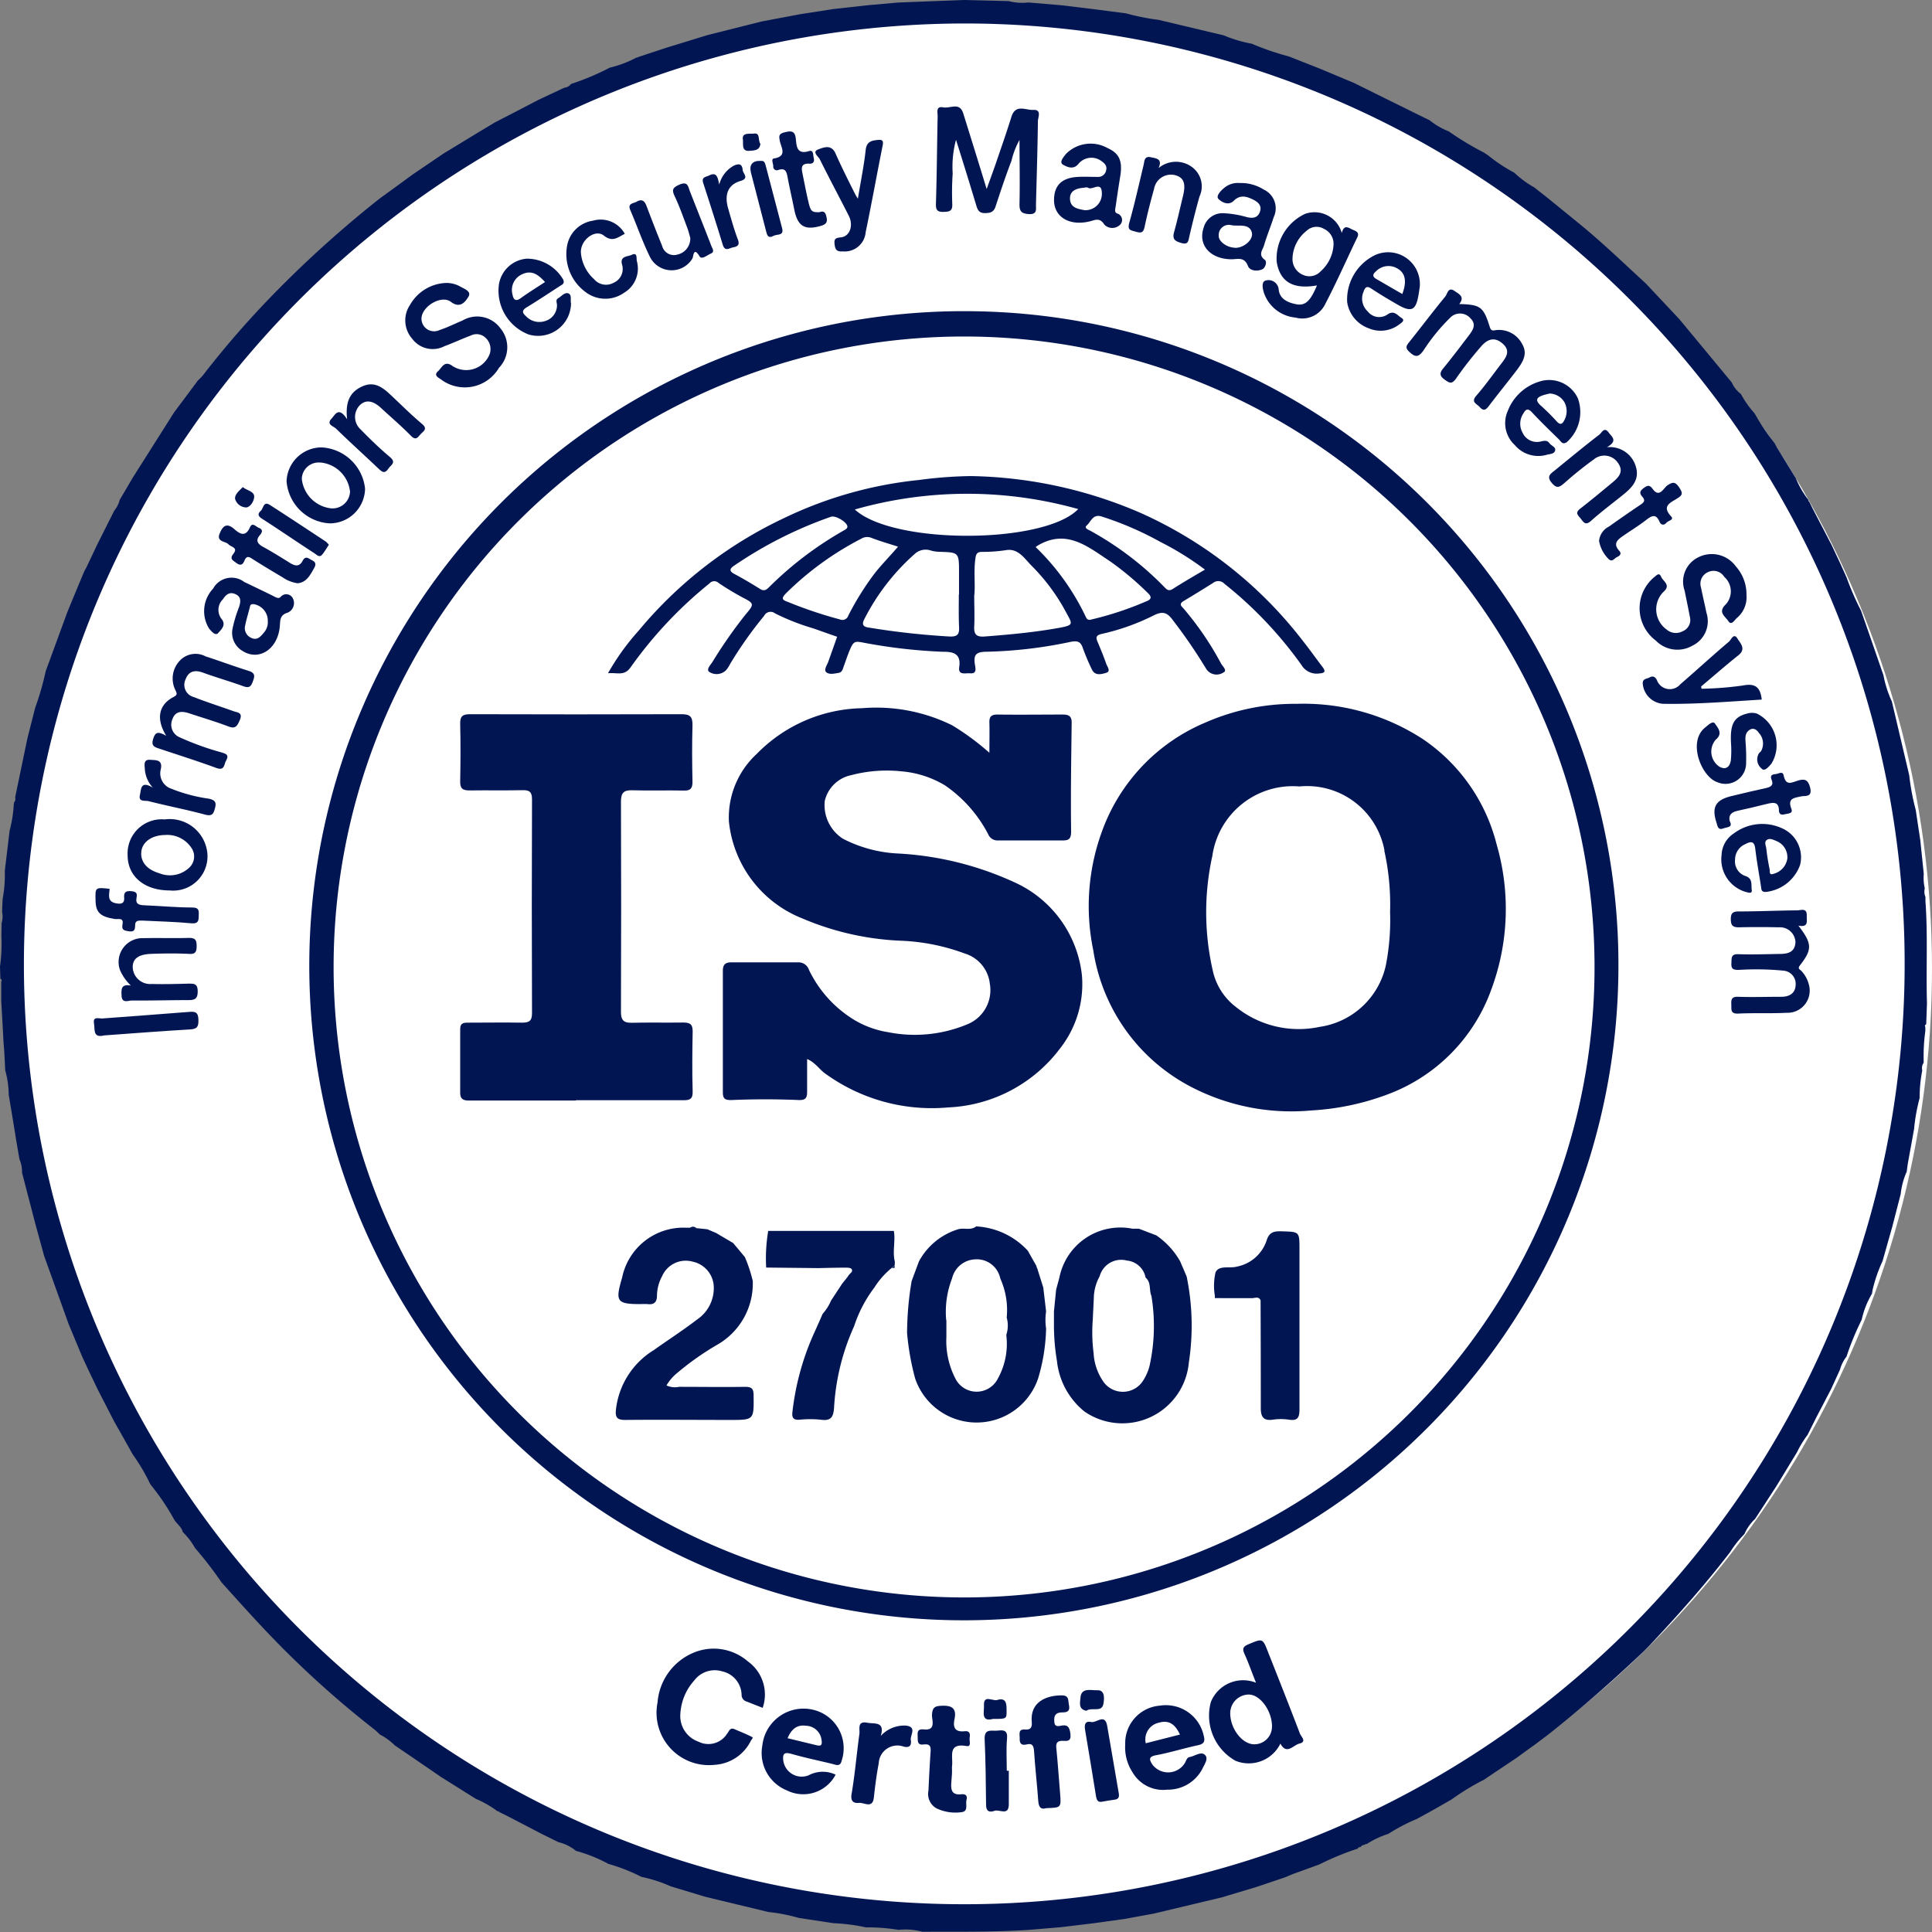 <svg xmlns="http://www.w3.org/2000/svg" width="46" height="46" viewBox="0 0 46 46">
  <rect x="0" y="0" width="46" height="46" fill="#808080" stroke="none"/>
  <g id="Group_57958" data-name="Group 57958" transform="translate(-1639 -7875)">
    <ellipse id="Ellipse_1381" data-name="Ellipse 1381" cx="22.974" cy="22.804" rx="22.974" ry="22.804" transform="translate(1639.052 7875.258)" fill="#fff"/>
    <ellipse id="Ellipse_1380" data-name="Ellipse 1380" cx="15.446" cy="15.332" rx="15.446" ry="15.332" transform="translate(1646.658 7882.912)" fill="#fff"/>
    <g id="Layer_2" data-name="Layer 2" transform="translate(1639 7875)">
      <g id="Layer_1" data-name="Layer 1">
        <g id="Group_57954" data-name="Group 57954">
          <path id="Path_103732" data-name="Path 103732" d="M24.017.026a1.264,1.264,0,0,0,.468.033l.776.065.776.094.773.1a5.434,5.434,0,0,0,.776.155l1.548.368a3.182,3.182,0,0,0,.672.2,6.19,6.19,0,0,0,.873.3l.055.021.7.276.8.335,1.545.764.259.126a1.751,1.751,0,0,0,.456.265,7.053,7.053,0,0,0,.84.506l.1.067a3.832,3.832,0,0,0,.621.411,2.327,2.327,0,0,0,.474.349l.346.273.753.614c.542.443,1.044.931,1.557,1.4l.8.852,1.247,1.506a.7.7,0,0,0,.217.274,2.388,2.388,0,0,0,.326.461,5.669,5.669,0,0,0,.478.713l.054.1.45.729a2.21,2.21,0,0,0,.306.527h-.006a.038.038,0,0,0,.021.035l.078.159.453.871.195.414.163.362a6.566,6.566,0,0,0,.344.79q.268.768.533,1.537a2.626,2.626,0,0,0,.2.623l.414,1.758a5.565,5.565,0,0,0,.155.827q.054.362.109.724l.082.8a1.1,1.1,0,0,0,.024.34.333.333,0,0,0,.016.207c0,.035,0,.069,0,.1.059.81.012,1.622.036,2.43q-.009.251-.018.5c-.026.015-.042.033-.021.064v.1a4.284,4.284,0,0,0-.04.672v.081a.221.221,0,0,0-.033.181,3.487,3.487,0,0,0-.063.66,4.456,4.456,0,0,0-.132.737q-.074.414-.149.823c-.009.064-.018.128-.026.192a1.745,1.745,0,0,0-.143.532q-.1.388-.2.776l-.233.823a3.529,3.529,0,0,0-.235.676c-.005.033-.011.065-.017.1a2.057,2.057,0,0,0-.244.618,6.612,6.612,0,0,0-.362.879.861.861,0,0,0-.155.31l-.21.459-.355.68-.207.414a2.49,2.49,0,0,0-.252.414l-.49.806-.507.78a1.1,1.1,0,0,0-.255.362,2.513,2.513,0,0,0-.338.426c-.6.785-1.26,1.523-1.937,2.244l-.127.127c-.724.688-1.471,1.344-2.254,1.965l-.371.28-.022.012-.012.01-.362.263-.681.456-.095.065a5.708,5.708,0,0,0-.773.47l-.42.241-.406.223a4.256,4.256,0,0,0-.678.355,2.16,2.16,0,0,0-.525.248v-.008a.041.041,0,0,0-.037.022.112.112,0,0,0-.1.052c-.031,0-.058.006-.067.041l.01-.007a6.677,6.677,0,0,0-.924.38l-.628.228-.2.083-.677.228-.819.246-1.625.387-.7.128-.724.1-.776.094-.776.065c-.842.055-1.686.04-2.529.044a1.53,1.53,0,0,0-.569-.045,4.452,4.452,0,0,0-.773-.059,4.5,4.5,0,0,0-.776-.1l-.823-.125a4.116,4.116,0,0,0-.724-.141l-1.5-.362-.827-.25a3.339,3.339,0,0,0-.694-.224,4.358,4.358,0,0,0-.789-.31,3.581,3.581,0,0,0-.772-.31,1.03,1.03,0,0,0-.417-.207l-.377-.186-.875-.455-.155-.075a.042.042,0,0,0-.037-.022v.007a2.468,2.468,0,0,0-.521-.3l-.773-.485-.061-.038-.729-.5L9.4,41.557a1.434,1.434,0,0,0-.356-.259,1.72,1.72,0,0,0-.132-.122,23.292,23.292,0,0,1-2.828-2.609c-.273-.293-.539-.592-.808-.889a9.048,9.048,0,0,0-.633-.821,1.662,1.662,0,0,0-.291-.38c-.031-.127-.145-.195-.207-.3a5.471,5.471,0,0,0-.517-.776l-.052-.067a4.582,4.582,0,0,0-.417-.707l-.316-.564c-.052-.087-.1-.175-.148-.263l-.369-.719L2.1,32.609l-.14-.3-.325-.781L1.05,29.9l-.207-.755L.524,27.918a.709.709,0,0,0-.059-.31Q.4,27.245.343,26.883l-.136-.824a2.141,2.141,0,0,0-.083-.574C.117,25.33.11,25.175.1,25.023c-.005-.069-.01-.138-.016-.207l-.014-.263q-.02-.362-.04-.721v-.465c.022-.031.005-.049-.021-.064L0,23.011a3.814,3.814,0,0,0,.033-.724l.006-.31a.553.553,0,0,0,.012-.259c0-.1.008-.207.011-.31a3.074,3.074,0,0,0,.052-.672l.115-.959a3.051,3.051,0,0,0,.1-.641.017.017,0,0,0,0-.028c.044-.035.038-.083.033-.13l.291-1.4.183-.721a6.826,6.826,0,0,0,.253-.879l.513-1.4q.2-.489.405-.977l.059-.109.244-.517.408-.812a.7.7,0,0,0,.133-.263l.308-.524.982-1.551.2-.269L4.682,9.1l.012-.019.012-.016a1.439,1.439,0,0,0,.124-.127,22.17,22.17,0,0,1,1.7-1.953A26.556,26.556,0,0,1,9.049,4.72l.414-.3.362-.265.736-.5.806-.49.416-.25.41-.211.624-.325.621-.291a.218.218,0,0,0,.158-.089,5.965,5.965,0,0,0,.922-.388,2.589,2.589,0,0,0,.634-.24.049.049,0,0,0,.04-.012l.672-.222.977-.3L18.14.51l.925-.174.773-.12.827-.092L21.389.06,22.935,0ZM.569,23A22.39,22.39,0,1,0,22.975.559,22.426,22.426,0,0,0,.569,23Z" fill="#011552"/>
          <path id="Path_103733" data-name="Path 103733" d="M173.58,158.9a15.585,15.585,0,1,1-15.265-15.62A15.559,15.559,0,0,1,173.58,158.9Zm-.569-.049A15.011,15.011,0,1,0,157.75,173.9a15.005,15.005,0,0,0,15.261-15.046Z" transform="translate(-135.046 -135.868)" fill="#011552"/>
          <path id="Path_103734" data-name="Path 103734" d="M431.4,49.816a2.464,2.464,0,0,0-.079.8,6.724,6.724,0,0,0-.01.724c.01.178-.073.19-.215.192s-.178-.047-.174-.194c.022-.695.026-1.39.041-2.085,0-.089-.047-.243.129-.21s.394-.134.481.145c.181.58.362,1.161.557,1.8.082-.23.151-.414.215-.6.127-.373.259-.746.375-1.122.1-.31.339-.152.517-.162.211-.012.114.176.113.27-.008.662-.029,1.324-.046,1.986,0,.119.03.238-.174.224-.182-.012-.222-.075-.218-.248.012-.513,0-1.026,0-1.517a1.939,1.939,0,0,0-.191.495c-.138.359-.259.724-.38,1.092-.042.127-.116.152-.247.155s-.175-.062-.207-.168Q431.649,50.6,431.4,49.816Z" transform="translate(-408.638 -46.487)" fill="#011552"/>
          <path id="Path_103735" data-name="Path 103735" d="M304.968,760.475l-.379-.149a.165.165,0,0,1-.123-.166.587.587,0,0,0-.459-.553.61.61,0,0,0-.669.217,1.289,1.289,0,0,0-.33.793.646.646,0,0,0,.43.663.525.525,0,0,0,.683-.19c.047-.052.064-.155.174-.108.14.061.283.117.42.187.037.019-.011.059-.026.085a1.029,1.029,0,0,1-.857.577,1.248,1.248,0,0,1-1.367-1.485,1.4,1.4,0,0,1,.843-1.178,1.241,1.241,0,0,1,1.306.2A.971.971,0,0,1,304.968,760.475Z" transform="translate(-286.809 -719.812)" fill="#011552"/>
          <path id="Path_103736" data-name="Path 103736" d="M557.58,756.337c-.1-.247-.177-.473-.276-.69-.057-.126-.025-.176.1-.227.334-.14.334-.146.465.193.255.644.51,1.289.757,1.936.027.072.172.193-.013.237-.145.034-.305.28-.452,0a.839.839,0,0,1-1.068.41,1.234,1.234,0,0,1-.588-1.4A.827.827,0,0,1,557.58,756.337Zm.381,1.04c0-.369-.282-.76-.555-.759a.446.446,0,0,0-.44.443c0,.372.287.745.576.742a.42.42,0,0,0,.418-.427Z" transform="translate(-527.675 -716.272)" fill="#011552"/>
          <path id="Path_103737" data-name="Path 103737" d="M798.473,419.309c.327.427.336.561.039.943-.068.087,0,.1.032.135a.741.741,0,0,1,.181.335.528.528,0,0,1-.533.662c-.389.02-.771,0-1.156.019-.189.008-.155-.107-.16-.216s0-.189.159-.184c.343.012.687,0,1.031,0,.189,0,.329-.078.341-.272a.317.317,0,0,0-.3-.351,6.669,6.669,0,0,0-1.056-.017c-.138,0-.182-.027-.173-.167.007-.118-.012-.213.164-.207.324.011.649,0,.974-.006.19,0,.372-.029.387-.277a.368.368,0,0,0-.393-.357c-.318-.007-.637-.008-.955,0-.148,0-.189-.047-.191-.192s.048-.186.191-.186c.465,0,.927-.022,1.391-.026.084,0,.229-.066.226.116C798.664,419.185,798.732,419.359,798.473,419.309Z" transform="translate(-755.654 -397.27)" fill="#011552"/>
          <path id="Path_103738" data-name="Path 103738" d="M187.553,130.295a.66.66,0,0,1,.35.08c.1.059.288.117.2.252-.067.107-.19.288-.414.117s-.681.1-.7.383a.3.3,0,0,0,.43.288c.187-.061.365-.152.547-.227a.685.685,0,0,1,.9.184.705.705,0,0,1-.033.943.943.943,0,0,1-1.365.287c-.057-.047-.207-.1-.086-.207.088-.072.148-.274.348-.121a.6.6,0,0,0,.885-.295.369.369,0,0,0-.1-.379.31.31,0,0,0-.358-.052c-.207.076-.41.175-.621.251a.606.606,0,0,1-.765-.172.661.661,0,0,1-.054-.813A1.029,1.029,0,0,1,187.553,130.295Z" transform="translate(-176.953 -123.557)" fill="#011552"/>
          <path id="Path_103739" data-name="Path 103739" d="M757.517,256.085a.643.643,0,0,1-.23.546c-.052.043-.127.188-.2.076s-.24-.2-.093-.371a.46.46,0,0,0-.006-.685.3.3,0,0,0-.385-.114.3.3,0,0,0-.169.367c.04.2.089.4.129.6a.646.646,0,0,1-.333.785.717.717,0,0,1-.873-.122.961.961,0,0,1-.048-1.5c.056-.041.128-.139.176-.017.041.1.229.19.075.339a.589.589,0,0,0,.052.913.336.336,0,0,0,.384.044.287.287,0,0,0,.174-.338c-.039-.21-.084-.419-.126-.629a.645.645,0,0,1,.338-.8.707.707,0,0,1,.879.219A1,1,0,0,1,757.517,256.085Z" transform="translate(-715.934 -241.916)" fill="#011552"/>
          <path id="Path_103740" data-name="Path 103740" d="M70.508,303.187c-.253-.411-.175-.744.176-.925.1-.052.076-.09.041-.165a.617.617,0,0,1,.107-.7.512.512,0,0,1,.615-.1c.342.11.679.237,1.023.344.133.042.155.1.11.224s-.072.2-.23.144c-.321-.117-.65-.21-.971-.327-.2-.073-.342-.029-.414.169a.3.3,0,0,0,.2.414c.31.122.63.223.944.336.1.035.229.031.149.215-.061.139-.1.214-.271.148-.3-.115-.616-.207-.925-.31-.168-.055-.331-.069-.406.136a.324.324,0,0,0,.172.433,6.624,6.624,0,0,0,.987.357c.109.036.2.052.117.2-.052.091-.032.246-.23.173-.451-.165-.909-.31-1.365-.462-.112-.037-.192-.065-.14-.23S70.31,303.077,70.508,303.187Z" transform="translate(-66.55 -285.668)" fill="#011552"/>
          <path id="Path_103741" data-name="Path 103741" d="M648.863,133.64c.508.014.577.064.729.552.034.11.1.071.161.067a.62.62,0,0,1,.614.345c.132.233,0,.43-.135.611-.214.28-.437.553-.65.834-.071.094-.127.163-.234.042-.071-.08-.215-.114-.077-.271.214-.245.4-.512.6-.77.115-.15.217-.3.025-.468-.169-.147-.335-.138-.513.068-.214.246-.414.5-.6.77-.1.135-.155.1-.263.023s-.141-.145-.045-.263c.212-.259.414-.525.617-.793.093-.124.189-.259.036-.409a.326.326,0,0,0-.484-.009,4.507,4.507,0,0,0-.632.776c-.118.162-.193.171-.336.035-.1-.092-.079-.141-.009-.228.29-.362.569-.733.863-1.091.052-.059.065-.237.217-.135C648.851,133.4,649.006,133.461,648.863,133.64Z" transform="translate(-614.119 -126.401)" fill="#011552"/>
          <path id="Path_103742" data-name="Path 103742" d="M518.053,786.139a.894.894,0,0,1,.823-.92.922.922,0,0,1,1.045.71c.036.135.015.2-.135.232-.335.071-.664.176-1,.238-.191.036-.155.114-.086.222a.468.468,0,0,0,.765-.024c.039-.055.048-.143.123-.155.124-.022.268-.14.362-.052s-.011.226-.058.329a.923.923,0,0,1-.84.5.84.84,0,0,1-.827-.417A1.086,1.086,0,0,1,518.053,786.139Zm.49-.025.813-.207c-.108-.233-.252-.355-.5-.283A.407.407,0,0,0,518.542,786.114Z" transform="translate(-491.262 -744.608)" fill="#011552"/>
          <path id="Path_103743" data-name="Path 103743" d="M352.457,788.333a.871.871,0,0,1-1.162.374.959.959,0,0,1-.584-1.062.987.987,0,0,1,1.232-.852.941.941,0,0,1,.656,1.212c-.034.145-.134.094-.224.071-.325-.079-.653-.147-.974-.239-.182-.052-.21.015-.189.17a.443.443,0,0,0,.6.342A.715.715,0,0,1,352.457,788.333Zm-1.144-.868.681.165c.113.028.149.006.127-.127a.381.381,0,0,0-.367-.334C351.534,787.136,351.4,787.255,351.313,787.465Z" transform="translate(-332.561 -746.079)" fill="#011552"/>
          <path id="Path_103744" data-name="Path 103744" d="M583.254,98.353c.062-.23.173-.109.287-.066.162.06.091.152.048.242-.239.5-.465,1.011-.724,1.506a.605.605,0,0,1-.713.332.876.876,0,0,1-.749-.582c-.033-.1-.07-.275.042-.3a.241.241,0,0,1,.307.218c.026.228.223.31.425.348s.3-.089.386-.236a2.289,2.289,0,0,0,.1-.213c-.569.1-.882-.083-.959-.566a1.178,1.178,0,0,1,.676-1.138A.674.674,0,0,1,583.254,98.353Zm-1.171.578a.406.406,0,0,0,.244.418.366.366,0,0,0,.426-.085.908.908,0,0,0,.305-.634.39.39,0,0,0-.229-.375.341.341,0,0,0-.407.042A.875.875,0,0,0,582.082,98.93Z" transform="translate(-551.307 -92.806)" fill="#011552"/>
          <path id="Path_103745" data-name="Path 103745" d="M94.577,267.362a3.182,3.182,0,0,1,.159-.535c.039-.124.058-.241-.087-.306s-.229.018-.3.125a.352.352,0,0,0-.027.47c.116.142-.02.259-.085.332s-.16-.042-.214-.107a.781.781,0,0,1,.095-.951.5.5,0,0,1,.741-.159c.224.108.448.214.672.325.063.031.138.085.191.036a.175.175,0,0,1,.3.04.248.248,0,0,1-.126.329c-.2.059-.176.19-.191.339-.054.539-.5.82-.888.573A.5.5,0,0,1,94.577,267.362Zm.843-.228a.4.4,0,0,0-.34-.375c-.052,0-.073.008-.085.06-.035.149-.083.295-.113.445a.252.252,0,0,0,.148.3c.141.067.224-.039.3-.13a.375.375,0,0,0,.088-.295Z" transform="translate(-89.044 -252.375)" fill="#011552"/>
          <path id="Path_103746" data-name="Path 103746" d="M485.33,67.625c0-.351.184-.533.569-.553.155-.008.31,0,.465,0a.192.192,0,0,0,.207-.159c.025-.1-.032-.161-.107-.214a.4.4,0,0,0-.549.058c-.123.158-.28.074-.366.027-.108-.058.006-.182.062-.255a.823.823,0,0,1,.994-.143c.281.125.362.31.3.68q-.058.356-.108.713c-.008.056-.036.133.033.163a.161.161,0,0,1,.052.287.263.263,0,0,1-.353-.02c-.118-.189-.234-.1-.375-.072C485.682,68.241,485.33,68.017,485.33,67.625Zm.73.239a.389.389,0,0,0,.408-.42c-.011-.276-.228-.045-.329-.114-.023-.016-.067-.005-.1,0-.177.014-.344.071-.328.279S485.913,67.835,486.06,67.865Z" transform="translate(-460.234 -62.86)" fill="#011552"/>
          <path id="Path_103747" data-name="Path 103747" d="M554.445,84.2a1.011,1.011,0,0,1,.572.155.491.491,0,0,1,.239.656c-.073.228-.166.45-.233.68-.031.1-.145.22.02.337.062.044.011.192-.056.224-.12.057-.3.041-.344-.076-.089-.232-.251-.158-.408-.161-.5-.011-.785-.344-.648-.751a.465.465,0,0,1,.484-.345,2.441,2.441,0,0,1,.554.095c.124.028.246.021.3-.124s-.031-.229-.147-.289c-.159-.081-.318-.133-.472.02-.133.132-.3.025-.366-.042s.049-.191.132-.259A.5.5,0,0,1,554.445,84.2Zm-.11,1.543c.21.005.456-.2.395-.381-.07-.207-.317-.125-.484-.159a.241.241,0,0,0-.3.24C553.933,85.586,554.136,85.737,554.334,85.74Z" transform="translate(-524.929 -79.842)" fill="#011552"/>
          <path id="Path_103748" data-name="Path 103748" d="M470.034,783.4c-.127.04-.179-.021-.19-.166-.029-.394-.074-.787-.1-1.181-.009-.123-.03-.207-.178-.17-.129.031-.17-.025-.164-.148,0-.1-.043-.221.132-.207.131.012.166-.06.155-.173-.048-.48.34-.641.714-.64.18,0,.148.119.17.223.026.12-.005.18-.135.182-.107,0-.209.013-.215.161,0,.109.006.191.148.159.159-.037.217.014.238.19.023.195-.084.17-.192.167-.13,0-.155.059-.143.177.036.358.059.72.09,1.082C470.389,783.389,470.39,783.389,470.034,783.4Z" transform="translate(-445.123 -740.349)" fill="#011552"/>
          <path id="Path_103749" data-name="Path 103749" d="M423.328,787.053c0,.031-.008.133-.016.236-.013.172,0,.316.237.29.1-.011.152.031.124.135s.052.271-.118.291a1.049,1.049,0,0,1-.6-.093.392.392,0,0,1-.188-.419c.014-.3.029-.6.049-.9.009-.126.013-.222-.166-.2-.162.022-.134-.1-.14-.207-.007-.118.018-.164.155-.151.291.027.181-.224.186-.344.009-.188.073-.214.242-.22.25-.01.346.079.294.321-.044.207.021.31.245.286.113-.013.132.061.117.146s.049.227-.073.207c-.462-.081-.318.254-.347.473C423.325,786.926,423.328,786.952,423.328,787.053Z" transform="translate(-400.661 -744.858)" fill="#011552"/>
          <path id="Path_103750" data-name="Path 103750" d="M231.191,120.139a.784.784,0,0,1-1.012.745,1.117,1.117,0,0,1-.706-1.183.73.73,0,0,1,.661-.621,1,1,0,0,1,.872.5c.04.1-.033.12-.086.155-.259.169-.517.34-.78.5-.113.069-.123.125-.025.211a.436.436,0,0,0,.449.122.393.393,0,0,0,.293-.381c0-.052-.041-.128.028-.165s.155-.151.244-.115S231.169,120.076,231.191,120.139Zm-.617-.5c-.155-.173-.313-.295-.54-.191a.409.409,0,0,0-.236.488c.018.1.061.178.189.089C230.173,119.89,230.368,119.769,230.574,119.635Z" transform="translate(-217.595 -112.921)" fill="#011552"/>
          <path id="Path_103751" data-name="Path 103751" d="M792.706,380.127a.639.639,0,0,1,.294-.513,1.127,1.127,0,0,1,1.145-.121.753.753,0,0,1,.431.87.977.977,0,0,1-.82.646c-.111,0-.1-.062-.111-.127-.046-.3-.1-.589-.135-.886-.02-.2-.1-.2-.244-.123a.4.4,0,0,0-.239.366.367.367,0,0,0,.238.388c.194.057.14.217.159.33s-.1.06-.155.048A.809.809,0,0,1,792.706,380.127Zm1.566.08a.415.415,0,0,0-.259-.41c-.069-.029-.155-.073-.221-.032-.083.049-.028.142-.021.212.018.169.047.337.08.5.008.041-.018.143.092.1A.443.443,0,0,0,794.273,380.206Z" transform="translate(-751.716 -359.772)" fill="#011552"/>
          <path id="Path_103752" data-name="Path 103752" d="M622.019,116.992c-.006.041-.013.093-.021.143-.065.429-.166.483-.525.274-.2-.116-.4-.234-.593-.362-.1-.069-.155-.07-.2.065a.414.414,0,0,0,.1.469.345.345,0,0,0,.465.076c.164-.118.241.019.338.078s0,.116-.044.149a.727.727,0,0,1-.732.1.786.786,0,0,1-.517-.627,1.178,1.178,0,0,1,.672-1.121A.756.756,0,0,1,622.019,116.992Zm-.414.169c.11-.294.071-.494-.115-.6a.414.414,0,0,0-.517.069c-.076.064-.087.122.009.177.207.12.414.241.623.36Z" transform="translate(-588.215 -110.166)" fill="#011552"/>
          <path id="Path_103753" data-name="Path 103753" d="M693.891,176.466c.076-.017.155-.038.21.042.043.061.155.088.134.172s-.12.082-.192.1a.731.731,0,0,1-.769-.23.709.709,0,0,1-.169-.806,1.173,1.173,0,0,1,.739-.7.754.754,0,0,1,.931.391.957.957,0,0,1-.264,1.048c-.107.068-.139-.022-.187-.069-.216-.21-.432-.419-.637-.639-.093-.1-.147-.089-.207.021a.439.439,0,0,0-.018.465A.374.374,0,0,0,693.891,176.466Zm.217-1.143c-.039.009-.081.018-.122.03-.179.052-.259.118-.073.275a5.107,5.107,0,0,1,.362.362c.056.058.11.087.161,0a.456.456,0,0,0,.029-.443A.422.422,0,0,0,694.108,175.324Z" transform="translate(-657.208 -165.954)" fill="#011552"/>
          <path id="Path_103754" data-name="Path 103754" d="M376.527,65.786c.071-.431.146-.792.185-1.157.022-.2.136-.226.288-.241.1-.01.141.011.118.125-.138.69-.263,1.383-.406,2.072a.5.5,0,0,1-.538.457c-.118.006-.181-.011-.2-.155s.012-.165.15-.18c.213-.023.3-.282.189-.508-.229-.451-.47-.9-.693-1.351-.034-.067-.2-.18-.029-.238.117-.041.3-.125.4.093.143.322.3.636.459.952A1.169,1.169,0,0,0,376.527,65.786Z" transform="translate(-356.101 -61.056)" fill="#011552"/>
          <path id="Path_103755" data-name="Path 103755" d="M757.774,294.235a8.009,8.009,0,0,0,.987-.078c.294-.058.414.043.446.336-.786.047-1.57.114-2.358.1a.524.524,0,0,1-.474-.469c-.015-.132.093-.121.16-.158s.127-.033.176.063a.327.327,0,0,0,.557.1c.389-.337.768-.685,1.16-1.017.048-.04.112-.218.2-.073.064.107.218.246.022.4-.3.238-.591.494-.886.742Z" transform="translate(-717.261 -277.836)" fill="#011552"/>
          <path id="Path_103756" data-name="Path 103756" d="M132.768,206a1.1,1.1,0,0,1,1.039.982.841.841,0,0,1-.844.827,1.091,1.091,0,0,1-1.025-1A.836.836,0,0,1,132.768,206Zm-.022.362a.4.4,0,0,0-.445.39.789.789,0,0,0,.7.7.416.416,0,0,0,.448-.4.78.78,0,0,0-.706-.692Z" transform="translate(-125.115 -195.348)" fill="#011552"/>
          <path id="Path_103757" data-name="Path 103757" d="M782.114,328.945c-.028-.472.06-.645.384-.728a.405.405,0,0,1,.228,0,.839.839,0,0,1,.349,1.193c-.061.069-.162.2-.234.117a.279.279,0,0,1-.062-.365c.016-.02.04-.034.052-.055a.374.374,0,0,0-.056-.43c-.052-.081-.133-.127-.219-.072-.128.083-.1.219-.093.349a4.252,4.252,0,0,1,.009.437.491.491,0,0,1-.684.461c-.375-.122-.718-.957-.294-1.3.072-.057.185-.176.239-.092s.2.228.018.377a.432.432,0,0,0,.083.644c.155.089.25.005.274-.146A2.438,2.438,0,0,0,782.114,328.945Z" transform="translate(-740.898 -311.228)" fill="#011552"/>
          <path id="Path_103758" data-name="Path 103758" d="M59.769,379c-.6,0-1-.334-1-.837a.812.812,0,0,1,.882-.854.9.9,0,0,1,1.018.827A.817.817,0,0,1,59.769,379Zm-.083-1.32c-.328-.005-.562.158-.59.388-.03.246.129.436.431.524a.671.671,0,0,0,.717-.142.362.362,0,0,0,.063-.433.691.691,0,0,0-.62-.339Z" transform="translate(-55.73 -357.799)" fill="#011552"/>
          <path id="Path_103759" data-name="Path 103759" d="M55.012,432.99a1.136,1.136,0,0,1-.259-.37.568.568,0,0,1,.559-.759c.362-.008.724.005,1.081-.006.155,0,.185.052.185.192s-.029.2-.184.188c-.3-.014-.6-.011-.9,0s-.442.115-.438.322a.416.416,0,0,0,.453.395c.291.008.583,0,.875-.008.137,0,.218,0,.219.185s-.078.207-.231.207c-.446,0-.891.013-1.338.01-.089,0-.238.078-.244-.124C54.785,433.079,54.775,432.948,55.012,432.99Z" transform="translate(-51.896 -409.524)" fill="#011552"/>
          <path id="Path_103760" data-name="Path 103760" d="M714.524,198.375a.642.642,0,0,1,.69.462c.091.3-.08.488-.29.658-.259.21-.53.411-.779.634-.127.114-.174.035-.238-.048s-.155-.139-.016-.246c.259-.2.509-.409.76-.617.153-.127.289-.262.132-.477a.389.389,0,0,0-.569-.077,8.55,8.55,0,0,0-.7.562c-.118.1-.18.142-.3,0-.138-.16-.028-.22.07-.3.353-.286.7-.576,1.064-.854.052-.041.112-.193.218-.049C714.636,198.124,714.8,198.218,714.524,198.375Z" transform="translate(-676.265 -187.726)" fill="#011552"/>
          <path id="Path_103761" data-name="Path 103761" d="M152.3,177.844c-.049-.43.076-.654.358-.783s.477.014.668.192c.251.235.494.479.757.7.138.117.041.167-.027.238s-.113.172-.237.045c-.222-.227-.465-.434-.7-.651-.2-.19-.374-.217-.517-.077a.4.4,0,0,0,.021.578c.222.228.451.45.694.654.16.134.031.185-.034.277-.091.132-.149.081-.237,0-.336-.32-.681-.63-1.013-.954-.056-.055-.233-.094-.109-.23C152.017,177.736,152.094,177.524,152.3,177.844Z" transform="translate(-144.035 -167.86)" fill="#011552"/>
          <path id="Path_103762" data-name="Path 103762" d="M520.364,72.317a.645.645,0,0,1,.8-.022.571.571,0,0,1,.174.7c-.089.314-.167.63-.241.948-.027.117-.026.207-.2.155-.161-.047-.207-.1-.162-.263.079-.281.141-.569.21-.85.074-.3.022-.444-.189-.5a.409.409,0,0,0-.5.329c-.083.3-.161.6-.224.9-.03.143-.082.155-.211.118s-.2-.037-.155-.21c.127-.453.23-.913.34-1.371.025-.1.012-.237.192-.188C520.324,72.087,520.458,72.106,520.364,72.317Z" transform="translate(-492.779 -68.315)" fill="#011552"/>
          <path id="Path_103763" data-name="Path 103763" d="M291.314,85.749c-.021-.069-.042-.161-.076-.249-.094-.248-.181-.5-.295-.74-.075-.158-.046-.207.116-.277.187-.08.2.031.24.144.172.44.348.879.517,1.317.022.057.085.139-.007.179s-.223.155-.274.069c-.147-.249-.148.02-.168.047a.577.577,0,0,1-1.024-.057c-.172-.354-.3-.728-.457-1.091-.07-.164.069-.155.15-.2.119-.068.186-.03.233.093.122.321.245.641.375.958a.29.29,0,0,0,.365.207A.39.39,0,0,0,291.314,85.749Z" transform="translate(-274.879 -80.088)" fill="#011552"/>
          <path id="Path_103764" data-name="Path 103764" d="M261.987,101.443c-.171.086-.292.207-.5.041s-.578.117-.543.43a.947.947,0,0,0,.31.607.372.372,0,0,0,.468.087.356.356,0,0,0,.2-.43c-.059-.21.138-.19.229-.234.144-.07.108.084.123.148a.668.668,0,0,1-.3.752.774.774,0,0,1-.915-.01,1.118,1.118,0,0,1-.444-1.115.732.732,0,0,1,.613-.588A.656.656,0,0,1,261.987,101.443Z" transform="translate(-247.111 -95.876)" fill="#011552"/>
          <path id="Path_103765" data-name="Path 103765" d="M392.611,793.421a.756.756,0,0,1,.6-.246c.268.031.1.224.116.34.015.1,0,.2-.17.16a.444.444,0,0,0-.594.4c-.052.269-.086.541-.116.813s-.231.115-.351.127-.211-.026-.179-.214c.081-.474.12-.955.186-1.431.015-.113-.061-.313.19-.263C392.454,793.14,392.719,793.064,392.611,793.421Z" transform="translate(-371.641 -752.089)" fill="#011552"/>
          <path id="Path_103766" data-name="Path 103766" d="M44.344,408.95c-.007.138-.067.3.146.344.1.02.215.026.2-.136-.009-.123.035-.162.164-.152s.151.052.131.155c-.031.162.069.177.195.182.377.015.753.052,1.13.052.185,0,.155.1.155.215s-.027.176-.179.161c-.384-.037-.77-.044-1.156-.064-.089,0-.183-.013-.179.116,0,.1-.021.158-.145.139-.107-.016-.185-.025-.155-.167.034-.169-.109-.114-.185-.126-.347-.056-.452-.155-.457-.441C44,408.913,44,408.913,44.344,408.95Z" transform="translate(-41.734 -387.788)" fill="#011552"/>
          <path id="Path_103767" data-name="Path 103767" d="M789.755,357c.087.16-.059.141-.146.176-.133.052-.14-.052-.165-.128-.123-.373-.029-.547.344-.638.274-.067.548-.132.824-.192.115-.025.2-.064.142-.2-.04-.095.005-.127.087-.133s.175-.084.2.03c.052.27.207.161.35.12s.233-.024.28.169c.06.242-.12.19-.213.21-.171.037-.33.046-.234.295.047.12-.078.109-.141.128s-.155.032-.155-.092c0-.2-.126-.19-.271-.155-.24.062-.482.116-.724.17C789.8,356.793,789.726,356.854,789.755,357Z" transform="translate(-748.573 -337.453)" fill="#011552"/>
          <path id="Path_103768" data-name="Path 103768" d="M102.706,243.008a.852.852,0,0,1-.362-.145c-.235-.139-.47-.28-.7-.426-.08-.052-.145-.1-.2.028-.038.1-.094.136-.194.06-.077-.058-.169-.094-.074-.214.126-.159-.055-.162-.117-.233s-.291-.052-.207-.253c.071-.176.164-.27.349-.106.126.111.265.2.37-.039.059-.134.138-.023.207.005.1.039.1.095.035.173-.111.126-.065.207.072.283.218.119.428.251.639.382.116.073.224.1.3-.044s.147-.056.228-.018c.116.055.083.132.035.211C103,242.827,102.91,242.992,102.706,243.008Z" transform="translate(-95.622 -229.121)" fill="#011552"/>
          <path id="Path_103769" data-name="Path 103769" d="M736.28,223.729a.426.426,0,0,1,.236-.342q.367-.262.74-.513c.083-.055.141-.1.052-.2s-.036-.153.052-.216.134-.052.2.038c.158.214.254-.023.34-.084.142-.1.2-.089.293.052s.065.18-.055.255c-.155.1-.375.176-.143.425.081.086-.071.1-.114.155s-.123.064-.16-.024c-.088-.207-.194-.143-.326-.04-.169.131-.353.243-.529.365-.133.092-.268.183-.107.362.075.083,0,.127-.058.155s-.113.131-.2.037A.8.8,0,0,1,736.28,223.729Z" transform="translate(-698.207 -210.85)" fill="#011552"/>
          <path id="Path_103770" data-name="Path 103770" d="M356.729,62.447c.133-.052.155.041.174.139s-.019.149-.123.181c-.393.118-.566.022-.647-.375-.052-.259-.112-.517-.161-.779-.024-.128-.052-.228-.218-.173a.086.086,0,0,1-.123-.088c0-.065-.058-.173.016-.185.327-.052.169-.265.14-.417-.023-.123-.026-.171.121-.207.164-.042.239-.023.259.148s.014.393.317.3c.108-.035.092.093.11.161.022.084-.007.144-.1.139-.228-.013-.188.13-.161.264.047.236.093.471.148.7C356.529,62.431,356.56,62.449,356.729,62.447Z" transform="translate(-337.22 -57.394)" fill="#011552"/>
          <path id="Path_103771" data-name="Path 103771" d="M499.906,793.6c-.123.031-.148-.042-.163-.139q-.126-.785-.259-1.569c-.022-.129.005-.219.147-.187.127.028.327-.215.38.095.091.531.182,1.063.274,1.593.016.089.005.15-.1.162S499.995,793.585,499.906,793.6Z" transform="translate(-473.649 -750.705)" fill="#011552"/>
          <path id="Path_103772" data-name="Path 103772" d="M453.925,797.624v.8c0,.286-.225.112-.341.155s-.2.016-.2-.139c-.006-.522-.01-1.043-.034-1.564-.012-.27.172-.191.31-.207s.241-.013.223.188c-.023.254-.006.512-.006.769Z" transform="translate(-429.906 -755.464)" fill="#011552"/>
          <path id="Path_103773" data-name="Path 103773" d="M43.464,466.427c-.271.068-.214-.145-.238-.278-.035-.188.116-.119.2-.126.683-.052,1.367-.1,2.05-.155.152-.012.23-.007.235.185.005.169-.031.221-.2.231C44.827,466.324,44.143,466.378,43.464,466.427Z" transform="translate(-40.987 -441.774)" fill="#011552"/>
          <path id="Path_103774" data-name="Path 103774" d="M64.589,350.514a.727.727,0,0,1-.191-.429c0-.091-.052-.249.13-.234.132.01.307-.01.246.238a.385.385,0,0,0,.259.452,3.8,3.8,0,0,0,.893.236c.152.035.177.092.142.224s-.063.2-.235.155c-.446-.121-.9-.207-1.351-.322-.073-.019-.247.03-.2-.152C64.31,350.556,64.292,350.335,64.589,350.514Z" transform="translate(-60.949 -331.76)" fill="#011552"/>
          <path id="Path_103775" data-name="Path 103775" d="M323.967,76.173a.723.723,0,0,1,.346-.45c.117-.052.2-.052.212.1.008.093.168.2-.055.265-.294.087-.387.323-.288.66.071.246.139.495.23.734.052.139-.02.167-.116.186s-.191.107-.244-.062q-.226-.737-.465-1.468c-.048-.146.056-.142.14-.182C323.9,75.869,323.932,75.983,323.967,76.173Z" transform="translate(-306.843 -71.778)" fill="#011552"/>
          <path id="Path_103776" data-name="Path 103776" d="M345.791,74.1c.094-.01.1.055.119.112L346.3,75.7c.052.19-.118.138-.2.183-.139.075-.158-.021-.182-.115-.12-.465-.241-.925-.359-1.388C345.511,74.186,345.6,74.091,345.791,74.1Z" transform="translate(-327.679 -70.269)" fill="#011552"/>
          <path id="Path_103777" data-name="Path 103777" d="M120.752,232.893c-.057.084-.1.165-.163.238s-.126,0-.174-.031c-.417-.272-.827-.552-1.246-.822-.1-.062-.123-.115-.037-.194.064-.058.061-.238.215-.14.447.287.889.581,1.333.873A.556.556,0,0,1,120.752,232.893Z" transform="translate(-112.922 -219.922)" fill="#011552"/>
          <path id="Path_103778" data-name="Path 103778" d="M453.181,782.765c-.292.077-.207-.172-.214-.31-.018-.283.207-.107.315-.141.22-.068.223.1.223.249C453.507,782.765,453.508,782.765,453.181,782.765Z" transform="translate(-429.539 -741.838)" fill="#011552"/>
          <path id="Path_103779" data-name="Path 103779" d="M497.441,778.537c-.2-.039-.145-.207-.141-.3.011-.27.272-.18.4-.189.207-.014.162.25.145.337C497.8,778.582,497.566,778.444,497.441,778.537Z" transform="translate(-471.576 -737.804)" fill="#011552"/>
          <path id="Path_103780" data-name="Path 103780" d="M108.422,224.27c.1.083.264.1.271.219.005.1-.086.259-.19.266a.283.283,0,0,1-.264-.2C108.223,224.448,108.336,224.359,108.422,224.27Z" transform="translate(-102.641 -212.673)" fill="#011552"/>
          <path id="Path_103781" data-name="Path 103781" d="M342.408,61.725c-.02.172-.17.155-.269.165-.191.016-.133-.181-.148-.262-.034-.187.174-.135.259-.148C342.415,61.453,342.343,61.641,342.408,61.725Z" transform="translate(-324.303 -58.299)" fill="#011552"/>
          <path id="Path_103782" data-name="Path 103782" d="M339.138,326.974c0-.259.006-.49,0-.719-.005-.147.052-.193.2-.191.517.007,1.034,0,1.549,0,.133,0,.211.035.21.189-.01.864-.026,1.727-.013,2.591,0,.2-.07.218-.218.218-.508,0-1.016,0-1.523,0a.24.24,0,0,1-.234-.149,3.2,3.2,0,0,0-1.027-1.162,2.4,2.4,0,0,0-1.038-.335,3.334,3.334,0,0,0-1.2.092.814.814,0,0,0-.626.614.95.95,0,0,0,.435.9,3.184,3.184,0,0,0,1.28.349,7.584,7.584,0,0,1,2.777.676,2.754,2.754,0,0,1,1.631,2.224,2.476,2.476,0,0,1-.517,1.738,3.522,3.522,0,0,1-2.663,1.409,4.321,4.321,0,0,1-2.909-.79c-.155-.1-.253-.278-.454-.362v.776c0,.145-.028.207-.207.2-.526-.022-1.055-.022-1.581,0-.168.006-.218-.029-.218-.185q0-1.448,0-2.893c0-.143.057-.2.2-.2.534,0,1.067,0,1.6,0a.26.26,0,0,1,.25.179,2.831,2.831,0,0,0,1.092,1.2,2.26,2.26,0,0,0,.794.284,3.241,3.241,0,0,0,1.913-.2.877.877,0,0,0,.508-.95.849.849,0,0,0-.6-.724,4.9,4.9,0,0,0-1.554-.305,6.678,6.678,0,0,1-2.316-.532,2.784,2.784,0,0,1-1.743-2.307A2.058,2.058,0,0,1,333.6,327a3.6,3.6,0,0,1,2.507-1.087,4.082,4.082,0,0,1,2.146.408A6.081,6.081,0,0,1,339.138,326.974Z" transform="translate(-315.581 -309.051)" fill="#011552"/>
          <path id="Path_103783" data-name="Path 103783" d="M214.651,338.133h-2.557c-.13,0-.194-.047-.194-.178,0-.508,0-1.016,0-1.523,0-.159.1-.153.207-.153.421,0,.843-.007,1.264,0,.174,0,.24-.042.239-.229q-.01-2.543,0-5.087c0-.172-.056-.223-.223-.219-.421.009-.843,0-1.264.006-.168,0-.227-.048-.223-.219.009-.456.011-.912,0-1.368-.005-.188.067-.228.24-.228q2.516.008,5.032,0c.21,0,.262.067.259.265-.013.447-.01.9,0,1.344,0,.155-.044.213-.2.209-.414-.009-.827.006-1.238-.007-.207-.006-.265.071-.265.27q.009,2.5,0,5.007c0,.188.057.262.251.259.414-.01.827,0,1.238-.006.172,0,.221.056.218.223-.009.473-.014.947,0,1.42.007.188-.08.207-.221.207h-2.557Z" transform="translate(-200.943 -311.93)" fill="#011552"/>
          <path id="Path_103784" data-name="Path 103784" d="M279.94,223.892a5.753,5.753,0,0,1,.734-1.019,10.072,10.072,0,0,1,3.453-2.673,9.631,9.631,0,0,1,3.219-.91,10.274,10.274,0,0,1,1.227-.093,10.587,10.587,0,0,1,4.038.873,10.04,10.04,0,0,1,3.878,3.057c.159.2.31.414.465.617.081.107.052.143-.075.152a.42.42,0,0,1-.427-.2,9.551,9.551,0,0,0-1.834-1.934.2.2,0,0,0-.272-.02c-.232.145-.465.29-.7.43-.139.082-.03.137.016.2a7.253,7.253,0,0,1,.865,1.271c.036.077.169.181.068.229a.293.293,0,0,1-.411-.083,12.477,12.477,0,0,0-.768-1.126c-.132-.179-.223-.281-.486-.147a5.341,5.341,0,0,1-1.233.439c-.134.031-.147.079-.1.189.073.174.146.348.207.526.023.068.12.177-.009.214-.111.031-.263.076-.337-.089a5.315,5.315,0,0,1-.211-.5c-.052-.155-.122-.182-.286-.152a10.715,10.715,0,0,1-1.985.236c-.28,0-.344.066-.294.34.023.129,0,.184-.128.174-.108-.008-.281.052-.251-.15.046-.31-.135-.365-.373-.362a12.8,12.8,0,0,1-1.961-.228c-.124-.019-.173-.017-.233.1-.073.148-.118.3-.176.454-.027.071-.038.162-.129.176s-.227.052-.3-.022c-.052-.055.021-.159.052-.238l.213-.6c-.19-.065-.38-.134-.569-.2a5.424,5.424,0,0,1-.91-.357.171.171,0,0,0-.259.058,9.464,9.464,0,0,0-.816,1.156.606.606,0,0,1-.1.148.32.32,0,0,1-.382.037c-.095-.052.02-.171.065-.239a11.141,11.141,0,0,1,.795-1.138c.209-.244.2-.259-.074-.4a6.53,6.53,0,0,1-.571-.345.15.15,0,0,0-.22.011,9.961,9.961,0,0,0-1.879,2C280.323,223.969,280.146,223.868,279.94,223.892Zm5.876-3.9c.913.844,4.513.83,5.32-.009a9.763,9.763,0,0,0-5.32.01Zm2.844,2.039c0,.278.011.511,0,.742-.012.192.052.259.246.244.6-.046,1.189-.1,1.779-.207.35-.063.31-.094.176-.343a4.711,4.711,0,0,0-.832-1.132c-.166-.163-.317-.423-.608-.375a3.59,3.59,0,0,1-.561.042c-.1,0-.155.014-.172.155-.044.308,0,.615-.026.876Zm-.362-.016V221.5c0-.487,0-.486-.474-.5a.8.8,0,0,1-.2-.031.381.381,0,0,0-.383.084,5.226,5.226,0,0,0-1.2,1.555c-.063.123-.022.178.095.194a18.113,18.113,0,0,0,1.957.216c.16,0,.211-.048.207-.207-.013-.262-.007-.526-.007-.792Zm-1.454-1.138c-.227-.073-.43-.131-.627-.207a.267.267,0,0,0-.244.017,7.278,7.278,0,0,0-1.8,1.307c-.108.113-.091.152.052.2a10.047,10.047,0,0,0,1.237.416.147.147,0,0,0,.2-.092,6.758,6.758,0,0,1,.639-1.02c.168-.207.355-.4.547-.622Zm3.277.009a5.7,5.7,0,0,1,1.2,1.674c.046.094.115.052.175.041a7.7,7.7,0,0,0,1.261-.422c.124-.046.135-.107.034-.2a7.1,7.1,0,0,0-.9-.755c-.517-.339-1.024-.776-1.706-.38-.018.01-.03.02-.064.044Zm-4.481-.486c0-.1-.277-.273-.392-.234a9.825,9.825,0,0,0-2.3,1.161c-.093.062-.146.123,0,.2.211.112.417.236.621.362.085.052.14.019.2-.041a8.409,8.409,0,0,1,1.791-1.359c.034-.021.074-.037.081-.086Zm8.509,1.021a7,7,0,0,0-1.062-.659,7.666,7.666,0,0,0-1.386-.6c-.219-.073-.259.12-.362.21-.068.059.028.1.076.122a7.49,7.49,0,0,1,1.77,1.344c.055.056.1.109.2.048.24-.153.491-.3.766-.46Z" transform="translate(-265.464 -207.862)" fill="#011552"/>
          <path id="Path_103786" data-name="Path 103786" d="M420.535,565.279l.207.368a.058.058,0,0,0,.014.043q.074.233.147.465l.067.569a1.36,1.36,0,0,0,0,.407,4.439,4.439,0,0,1-.19,1.189,1.546,1.546,0,0,1-2.926.007,6.183,6.183,0,0,1-.194-1.086,7.536,7.536,0,0,1,.109-1.241l.173-.465a1.583,1.583,0,0,1,.949-.771c.137-.031.289.036.414-.064A1.8,1.8,0,0,1,420.535,565.279Zm-1.939,1.655v.4a1.943,1.943,0,0,0,.214.988.565.565,0,0,0,1.012,0,1.7,1.7,0,0,0,.2-1.038.706.706,0,0,0,.01-.414,1.826,1.826,0,0,0-.153-.931.57.57,0,0,0-.6-.454.588.588,0,0,0-.548.454,2.2,2.2,0,0,0-.14.99Z" transform="translate(-396.063 -535.5)" fill="#011552"/>
          <path id="Path_103787" data-name="Path 103787" d="M488.285,566.331l.155.362a5.78,5.78,0,0,1,.052,2.045,1.589,1.589,0,0,1-2.485,1.169,1.788,1.788,0,0,1-.656-1.208,5.117,5.117,0,0,1-.071-.819l0-.359q.026-.259.052-.517l.078-.288a1.48,1.48,0,0,1,1.74-1.162c.052,0,.1,0,.152,0l.414.158A1.854,1.854,0,0,1,488.285,566.331Zm-1.273-.02a.531.531,0,0,0-.644.376,1.113,1.113,0,0,0-.139.527c-.008.171-.017.341-.025.511a3.874,3.874,0,0,0,.02.79,1.316,1.316,0,0,0,.214.653.569.569,0,0,0,.967,0,1.176,1.176,0,0,0,.152-.352,4.382,4.382,0,0,0,.044-1.66c-.061-.141,0-.322-.139-.438A.5.5,0,0,0,487.013,566.312Z" transform="translate(-460.186 -536.299)" fill="#011552"/>
          <path id="Path_103788" data-name="Path 103788" d="M285.89,565.5l.407.24.279.334a3.484,3.484,0,0,1,.188.569,1.677,1.677,0,0,1-.849,1.52,6.667,6.667,0,0,0-.946.667,1.09,1.09,0,0,0-.259.3.479.479,0,0,0,.3.034c.525,0,1.049.008,1.574,0,.16,0,.2.049.2.207.006.582.012.582-.569.581-.83,0-1.661-.008-2.491,0-.19,0-.234-.06-.219-.234a1.908,1.908,0,0,1,.9-1.427c.343-.244.7-.474,1.031-.728a.9.9,0,0,0,.4-.741.633.633,0,0,0-.5-.638.614.614,0,0,0-.729.342,1,1,0,0,0-.124.468c0,.155-.071.219-.223.2a1.265,1.265,0,0,0-.155,0c-.582,0-.621-.055-.451-.633a1.487,1.487,0,0,1,1.514-1.186h.1l.159.011.255.026Z" transform="translate(-268.841 -536.144)" fill="#011552"/>
          <path id="Path_103789" data-name="Path 103789" d="M352.8,566.75h2.991c.043.242-.037.488.023.729,0,.035,0,.07-.006.1l-.067.052a1.945,1.945,0,0,0-.414.468,3.138,3.138,0,0,0-.483.923,5.441,5.441,0,0,0-.476,1.931c-.015.225-.069.327-.313.293a2.5,2.5,0,0,0-.513,0c-.144.01-.182-.052-.166-.18a6.261,6.261,0,0,1,.513-1.876c.071-.155.139-.31.207-.465a1.156,1.156,0,0,0,.2-.316l.267-.406c.052-.066.109-.129.155-.2.029-.044.111-.081.066-.145-.021-.029-.09-.034-.138-.033-.219,0-.439.007-.658.011l-1.237-.013,0,0A3.942,3.942,0,0,1,352.8,566.75Z" transform="translate(-334.509 -537.443)" fill="#011552"/>
          <path id="Path_103790" data-name="Path 103790" d="M558.909,568.537a.433.433,0,0,1,0-.052,1.44,1.44,0,0,1,.015-.56c.084-.181.339-.087.514-.139a.931.931,0,0,0,.7-.613c.06-.2.167-.232.352-.226.433.013.433,0,.433.433,0,1.264,0,2.529,0,3.793,0,.191-.028.294-.251.259a1.293,1.293,0,0,0-.384,0c-.234.033-.288-.081-.286-.288q0-1.277-.005-2.554c-.045-.1-.133-.052-.2-.052C559.5,568.538,559.2,568.539,558.909,568.537Z" transform="translate(-529.983 -537.63)" fill="#011552"/>
          <path id="Path_103800" data-name="Path 103800" d="M317.67,564.865a.109.109,0,0,1,.159.011Z" transform="translate(-301.243 -535.628)" fill="#011552"/>
          <path id="Path_103802" data-name="Path 103802" d="M410.667,582.87c.021.076-.038.041-.067.052Z" transform="translate(-389.368 -552.73)" fill="#011552"/>
          <path id="Path_103803" data-name="Path 103803" d="M506.32,324a5.209,5.209,0,0,1,3,.835,4.289,4.289,0,0,1,1.763,2.513,5.5,5.5,0,0,1-.12,3.435,4.164,4.164,0,0,1-2.489,2.521,6.114,6.114,0,0,1-1.8.377,5.17,5.17,0,0,1-2.924-.592,4.417,4.417,0,0,1-2.271-3.224,5.17,5.17,0,0,1,.2-2.807,4.446,4.446,0,0,1,2.471-2.613A5.285,5.285,0,0,1,506.32,324Zm2.093,3.493a1.873,1.873,0,0,0-2.024-1.526,1.935,1.935,0,0,0-2.075,1.655,6.217,6.217,0,0,0,.008,2.717,1.48,1.48,0,0,0,.549.875,2.387,2.387,0,0,0,2,.477,1.89,1.89,0,0,0,1.575-1.468,5.593,5.593,0,0,0,.1-1.266,5.907,5.907,0,0,0-.138-1.464Z" transform="translate(-475.449 -307.242)" fill="#011552"/>
        </g>
      </g>
    </g>
  </g>
</svg>

